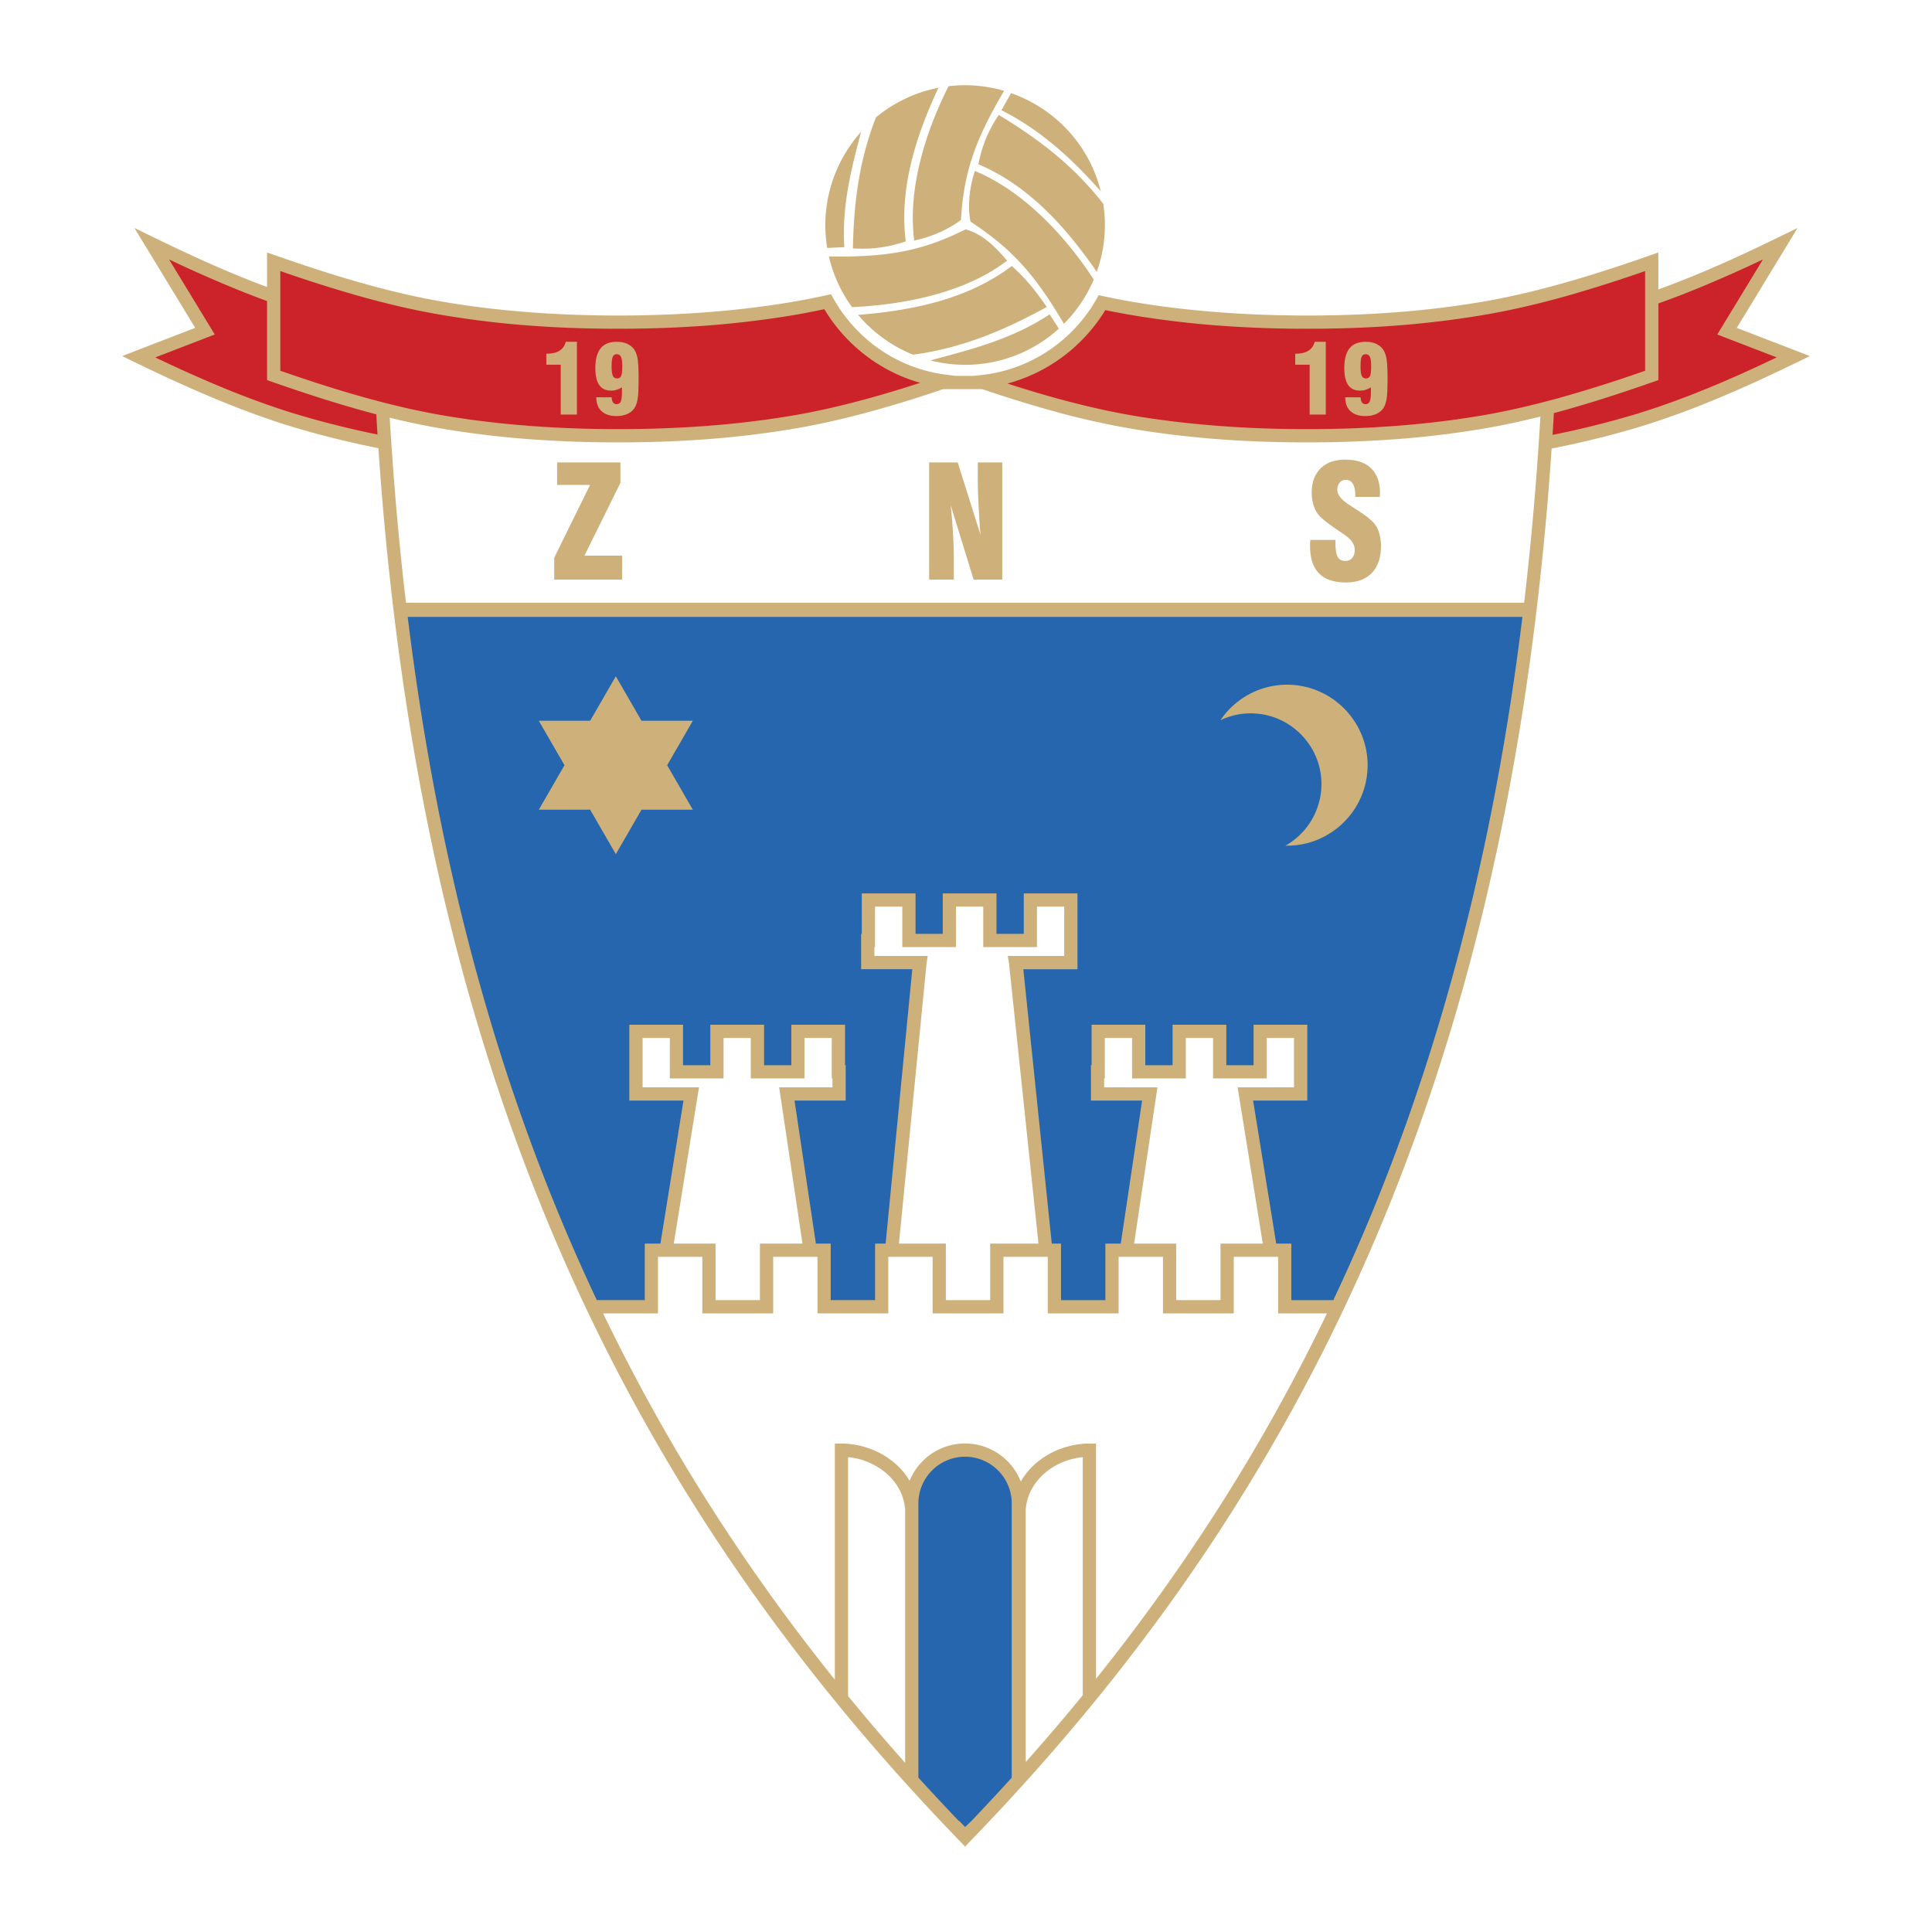 <svg xmlns="http://www.w3.org/2000/svg" width="2500" height="2500" viewBox="0 0 192.756 192.756"><g fill-rule="evenodd" clip-rule="evenodd"><path fill="#fff" d="M0 0h192.756v192.756H0V0z"/><path d="M154.807 44.752c-2.004 29.53-7.615 54.652-16.686 76.681-9.738 23.65-23.455 43.734-40.965 61.896l-.705.729-.166.193-.162-.193-.705-.729c-17.512-18.164-31.231-38.248-40.97-61.9-9.077-22.043-14.687-47.167-16.694-76.712a96.145 96.145 0 0 1-7.581-1.837c-2.822-.812-5.614-1.822-8.386-2.964-2.781-1.146-5.518-2.407-8.237-3.729l-1.361-.664 1.412-.546 5.875-2.266-4.893-8.042-1.166-1.919 2.021.982c2.728 1.327 5.446 2.588 8.153 3.705 1.014.417 2.031.818 3.051 1.195V25.184l.881.311c2.841.995 5.678 1.928 8.532 2.732 2.837.801 5.676 1.472 8.528 1.945 2.804.465 5.651.79 8.523 1.002 2.867.212 5.722.306 8.56.306 2.829 0 5.686-.096 8.556-.306a94.664 94.664 0 0 0 8.521-1 77.215 77.215 0 0 0 3.688-.713l.477-.106.239.426a15.269 15.269 0 0 0 4.755 5.161 14.924 14.924 0 0 0 6.529 2.446l.923.116h1.718l.73-.074a14.99 14.99 0 0 0 6.684-2.364 15.198 15.198 0 0 0 4.891-5.198l.24-.422.469.104c.543.118 1.088.229 1.635.334.549.107 1.094.202 1.635.291 2.805.465 5.65.788 8.52 1 2.871.21 5.73.306 8.559.306 2.836 0 5.691-.094 8.559-.306a94.625 94.625 0 0 0 8.523-1.002c2.852-.473 5.689-1.144 8.527-1.945 2.854-.804 5.691-1.737 8.535-2.732l.877-.311V28.873a90.27 90.27 0 0 0 3.709-1.436c2.709-1.116 5.428-2.377 8.154-3.705l2.02-.982-1.166 1.919-4.893 8.042 5.875 2.266 1.412.546-1.359.664c-2.719 1.322-5.455 2.583-8.236 3.729-2.773 1.142-5.566 2.152-8.389 2.964a95.586 95.586 0 0 1-7.776 1.872zM82.7 25.586c6.078.104 9.441-.616 13.641-2.705 1.868.533 3.085 1.92 4.138 3.123-4.003 3.079-9.889 4.381-15.471 4.639a13.789 13.789 0 0 1-2.308-5.057zM93.528 8.78c.033-.007.064-.014.099-.018-2.362 5.046-3.9 10.166-3.26 15.321-1.714.565-3.224.82-5.273.697.09-4.443.584-8.662 2.297-13.062a13.854 13.854 0 0 1 6.137-2.938zm1.11-.179a13.946 13.946 0 0 1 5.544.461c-3 5.045-4.026 8.285-4.308 12.879-1.295.993-3.092 1.742-4.66 2.052-.651-4.889.959-10.506 3.424-15.392zm6.241.69c4.312 1.513 7.781 5.103 8.947 9.801-2.779-3.167-6.043-6.169-9.914-8.092l.967-1.709zm9.195 11.044a13.827 13.827 0 0 1-.65 6.784c-3.23-4.677-6.943-8.678-11.814-10.732.365-1.77.902-3.208 2.033-4.921 3.918 2.373 7.418 4.995 10.431 8.869zm-.951 7.557a14.078 14.078 0 0 1-2.975 4.414c-3.1-5.265-5.385-7.585-9.316-10.191-.327-1.514-.085-3.545.433-5.059 4.618 1.908 8.842 6.191 11.858 10.836zm-3.484 4.9a13.89 13.89 0 0 1-12.815 3.164c4.167-1.117 8.181-2.127 11.899-4.595l.916 1.431zm-14.535 2.596a14.007 14.007 0 0 1-5.488-3.97c5.715-.455 11.082-1.664 15.33-4.878 1.348 1.203 2.324 2.386 3.49 4.085-4.063 2.24-8.368 4.097-13.332 4.763zM82.532 24.74c-.717-4.316.649-8.54 3.385-11.6-1.014 3.781-1.932 7.452-1.678 11.519l-1.707.081z" fill="#ceb07a"/><path d="M154.9 43.39a92.914 92.914 0 0 0 7.318-1.782c2.793-.801 5.537-1.792 8.25-2.909 2.262-.928 4.525-1.958 6.795-3.04l-5.195-2.003-.734-.286.41-.675 4.145-6.81a130.355 130.355 0 0 1-6.227 2.77 89.356 89.356 0 0 1-4.207 1.619v7.649l-.443.155c-2.879 1.009-5.744 1.949-8.607 2.759-.459.131-.914.257-1.375.375-.04.728-.085 1.454-.13 2.178zm-54.388-5.123c1.734.558 3.467 1.082 5.209 1.554 2.553.691 5.096 1.277 7.635 1.697 2.805.463 5.65.785 8.52.995 2.871.212 5.73.302 8.559.302 2.836 0 5.691-.094 8.559-.305a94.348 94.348 0 0 0 8.523-1.001c2.852-.473 5.689-1.145 8.527-1.943a141.025 141.025 0 0 0 8.09-2.577v-9.947a138.82 138.82 0 0 1-7.729 2.458c-2.879.812-5.766 1.492-8.678 1.971a95.363 95.363 0 0 1-8.639 1.027c-2.869.212-5.758.304-8.654.304a117.92 117.92 0 0 1-8.646-.304 95.887 95.887 0 0 1-8.641-1.022 61.986 61.986 0 0 1-1.668-.299h-.004a44.558 44.558 0 0 1-1.199-.238 16.535 16.535 0 0 1-5.07 5.229 16.456 16.456 0 0 1-4.694 2.099zm30.152 3.097v-4.979h-1.438v-1.1h.08c.516 0 .932-.1 1.238-.298.309-.193.518-.488.623-.885h1.107v7.262h-1.61zm6.1-2.722a2.199 2.199 0 0 1-.529.25c-.174.057-.357.08-.541.08-.531 0-.928-.184-1.184-.555-.262-.372-.389-.938-.389-1.696 0-.879.174-1.537.525-1.969.352-.433.887-.65 1.604-.65.348 0 .654.05.924.151.262.099.494.25.688.455.207.224.355.533.441.932.088.399.133 1.094.133 2.089 0 .871-.023 1.494-.068 1.868-.049.373-.123.675-.23.907a1.562 1.562 0 0 1-.719.744c-.332.175-.734.262-1.209.262-.635 0-1.125-.164-1.473-.49-.348-.322-.523-.783-.523-1.385l1.537.008c.006.224.051.394.133.507a.41.41 0 0 0 .354.17.42.42 0 0 0 .414-.26c.084-.173.123-.478.123-.914v-.306c-.004-.073-.005-.139-.011-.198zm.037-2.114c0-.43-.041-.74-.127-.922a.45.45 0 0 0-.438-.266c-.18 0-.309.089-.385.263-.074.177-.109.497-.109.956 0 .438.039.749.119.93a.428.428 0 0 0 .416.266c.199 0 .332-.083.412-.246.075-.166.112-.495.112-.981zm-50.362 3.278c1.792-.491 3.581-1.03 5.365-1.612a16.243 16.243 0 0 1-4.64-2.158 16.549 16.549 0 0 1-4.921-5.189c-.486.108-.956.201-1.409.288-.611.122-1.237.234-1.878.34a96.186 96.186 0 0 1-8.641 1.022c-2.869.211-5.758.302-8.649.304-2.896 0-5.784-.092-8.655-.304a94.738 94.738 0 0 1-8.641-1.027c-2.91-.479-5.798-1.159-8.671-1.971a138.678 138.678 0 0 1-7.733-2.458V36.988c2.697.939 5.387 1.814 8.089 2.577 2.837.799 5.677 1.471 8.528 1.943 2.804.464 5.652.791 8.523 1.001 2.867.21 5.722.305 8.56.305 2.831 0 5.686-.09 8.556-.302a94.66 94.66 0 0 0 8.521-.995c2.559-.423 5.127-1.01 7.696-1.711zm-30.494 1.558v-4.979h-1.438v-1.1h.081c.517 0 .93-.1 1.24-.298.306-.193.513-.488.619-.885h1.11v7.262h-1.612zm6.102-2.722a2.193 2.193 0 0 1-.531.25 1.75 1.75 0 0 1-.542.08c-.53 0-.926-.184-1.185-.555-.259-.372-.391-.938-.391-1.696 0-.879.179-1.537.529-1.969.353-.433.884-.65 1.604-.65.347 0 .651.05.921.151.266.099.497.25.692.455.205.224.354.533.44.932.087.399.128 1.094.128 2.089 0 .871-.02 1.494-.066 1.868-.048.373-.123.675-.23.907a1.566 1.566 0 0 1-.719.744c-.332.175-.735.262-1.209.262-.634 0-1.125-.164-1.471-.49-.351-.322-.524-.783-.524-1.385l1.537.008c.007.224.049.394.132.507a.41.41 0 0 0 .353.17.422.422 0 0 0 .416-.26c.081-.173.119-.478.119-.914v-.306a2.502 2.502 0 0 0-.003-.198zm.036-2.114c0-.43-.043-.74-.128-.922a.453.453 0 0 0-.438-.266c-.181 0-.308.089-.381.263-.077.177-.114.497-.114.956 0 .438.039.749.123.93a.427.427 0 0 0 .417.266c.195 0 .332-.083.407-.246.077-.166.114-.495.114-.981zM37.54 41.336a74.686 74.686 0 0 1-1.84-.5c-2.864-.81-5.732-1.75-8.611-2.759l-.445-.155V30.036a90.399 90.399 0 0 1-3.547-1.381 129.87 129.87 0 0 1-6.229-2.77l4.146 6.811.411.675-.735.286-5.195 2.003a135.572 135.572 0 0 0 6.792 3.04c2.715 1.117 5.458 2.108 8.25 2.909a92.946 92.946 0 0 0 7.127 1.743c-.043-.67-.084-1.345-.124-2.016z" fill="#cc2229"/><path d="M91.628 177.352c1.324 1.453 2.668 2.9 4.036 4.33.005-.01.006-.02.012-.029l.61.627.628-.598a230.051 230.051 0 0 0 4.026-4.326v-27.363a4.638 4.638 0 0 0-1.367-3.289 4.65 4.65 0 0 0-3.289-1.367 4.644 4.644 0 0 0-3.289 1.367 4.642 4.642 0 0 0-1.367 3.289V177.352zM40.677 61.549c2.731 22.238 7.753 41.806 14.99 59.378a193.46 193.46 0 0 0 3.877 8.787h4.784V124.074H65.891l2.3-14.271H62.789v-7.566h5.358v4.039h2.721v-4.039h5.364v4.039h2.717v-4.039H84.312v4.039h.064v3.527H79.27l2.13 14.271h1.48V129.714h4.425V124.074h1.054l2.661-27.375h-5.106V93.17h.066v-4.037h5.362v4.037h2.717v-4.037h5.363v4.037h2.717v-4.037H107.5V96.7h-5.402l2.838 27.375h.922V129.715h4.424V124.075h1.537l2.129-14.271h-5.105v-3.527h.066v-4.039H114.268v4.039h2.719v-4.039h5.361v4.039h2.719v-4.039h5.361v7.566h-5.404l2.303 14.271h1.51V129.715h4.188a188.62 188.62 0 0 0 3.879-8.777c7.234-17.574 12.258-37.147 14.988-59.388H40.677v-.001zm87.737 6.764c4.422 0 8.033 3.61 8.033 8.032 0 4.425-3.611 8.03-8.033 8.03h-.17a7.064 7.064 0 0 0 3.598-6.147c0-3.885-3.17-7.056-7.059-7.056a7 7 0 0 0-3.018.681c1.446-2.131 3.885-3.54 6.649-3.54zm-59.289 3.598l-2.562 4.435 2.562 4.439h-5.122l-2.562 4.434-2.561-4.434h-5.123l2.561-4.439-2.561-4.435h5.123l2.561-4.439 2.562 4.439h5.122z" fill="#2566af"/><path d="M97.998 38.825h-3.897c-2.448.825-4.884 1.594-7.319 2.253-2.59.708-5.193 1.305-7.825 1.738a95.814 95.814 0 0 1-8.641 1.02c-2.869.212-5.758.3-8.649.3a118.068 118.068 0 0 1-8.655-.304 95.061 95.061 0 0 1-8.641-1.021 73.268 73.268 0 0 1-5.487-1.134c.378 6.354.917 12.497 1.622 18.457h111.557a315.336 315.336 0 0 0 1.621-18.571c-1.977.49-3.963.917-5.957 1.248a94.977 94.977 0 0 1-8.639 1.021 118.04 118.04 0 0 1-8.654.304c-2.891 0-5.777-.088-8.646-.3a95.517 95.517 0 0 1-8.641-1.02 79.242 79.242 0 0 1-7.773-1.718 129.463 129.463 0 0 1-7.376-2.273zM55.294 57.829v-2.181l3.577-7.271h-3.288v-2.24H61.9v2.037l-3.593 7.263h3.761v2.392h-6.774zm37.407 0V46.137h2.849l2.273 7.212c-.092-1.21-.162-2.26-.201-3.143a47.135 47.135 0 0 1-.066-2.231v-1.838h2.438v11.692H97.14l-2.291-7.432c.105.968.181 1.905.232 2.812.054.912.083 1.793.083 2.645v1.975h-2.463zm38.033-3.962h2.506v.341c0 .642.076 1.097.227 1.361.15.263.408.393.766.393.289 0 .516-.101.682-.299.17-.201.25-.474.25-.819 0-.567-.404-1.108-1.221-1.629a4.942 4.942 0 0 0-.307-.207l-.125-.083c-1.1-.738-1.781-1.295-2.049-1.669a3.366 3.366 0 0 1-.441-.957 4.21 4.21 0 0 1-.15-1.164c0-1.019.297-1.822.889-2.404.59-.58 1.406-.871 2.443-.871 1.129 0 1.986.282 2.584.855.594.574.895 1.401.895 2.483 0 .046-.004.107-.012.192-.006.079-.006.141-.006.188h-2.449v-.144c0-.511-.08-.897-.24-1.163a.77.77 0 0 0-.697-.396.77.77 0 0 0-.623.281c-.156.18-.232.427-.232.731 0 .495.443 1.02 1.334 1.579.162.106.287.186.373.244.07.042.168.103.297.188.955.611 1.564 1.119 1.836 1.536.168.268.295.573.383.914.086.341.133.713.133 1.113 0 1.165-.305 2.067-.91 2.701-.609.632-1.475.949-2.604.949-1.182 0-2.076-.304-2.67-.905-.592-.611-.889-1.505-.889-2.7 0-.077 0-.158.002-.24-.002-.082.01-.221.025-.399zm-17.584 70.207h4.197V129.714h4.424V124.074h4.217l-2.387-14.83-.125-.762H129.103V103.558h-2.719v4.037H121.027v-4.037h-2.719v4.037h-5.361v-4.037h-2.719v4.037h-.066v.887h5.319l-.115.756-2.216 14.836zm-23.463 0h4.681V129.714h4.425V124.074h4.816l-2.936-27.935-.125-.762h5.63V90.452h-2.721v4.04H98.1v-4.04h-2.72v4.04H90.022v-4.04h-2.72v4.04h-.064v.885h5.316l-.112.757-2.755 27.94zm-22.464 0h4.168V129.714h4.427V124.074h4.246l-2.215-14.836-.114-.756h5.319v-.887h-.069v-4.037h-2.718v4.037h-5.361v-4.037h-2.718v4.037h-5.36v-4.037h-2.717V108.482H69.74l-.124.762-2.393 14.83zm35.113 51.725a200.83 200.83 0 0 0 5.693-6.668v-23.752c-1.406.143-2.676.682-3.654 1.479-1.072.869-1.805 2.053-1.994 3.369l-.045.332v25.24zm-17.725-6.586a213.625 213.625 0 0 0 5.697 6.666v-25.32l-.049-.332c-.186-1.316-.916-2.5-1.988-3.369a6.926 6.926 0 0 0-3.66-1.479v23.834zm-24.436-38.174c6.363 13.209 14.08 25.279 23.119 36.547v-23.56h.935c1.871.084 3.573.758 4.87 1.812a7.04 7.04 0 0 1 1.652 1.9 5.982 5.982 0 0 1 1.311-1.971 5.951 5.951 0 0 1 4.222-1.75c1.646 0 3.14.668 4.22 1.75a6.001 6.001 0 0 1 1.342 2.045 7.15 7.15 0 0 1 1.693-1.975c1.301-1.055 3.004-1.729 4.869-1.812H109.351v23.47c9.004-11.24 16.697-23.281 23.041-36.457h-4.875v-5.646h-4.424v5.646h-7.064v-5.646h-4.426v5.646h-7.066v-5.646h-4.422v5.646H93.047v-5.646h-4.422v5.646H81.56v-5.646h-4.422v5.646h-7.066v-5.646h-4.423v5.646h-5.474v.001z" fill="#fff"/></g></svg>